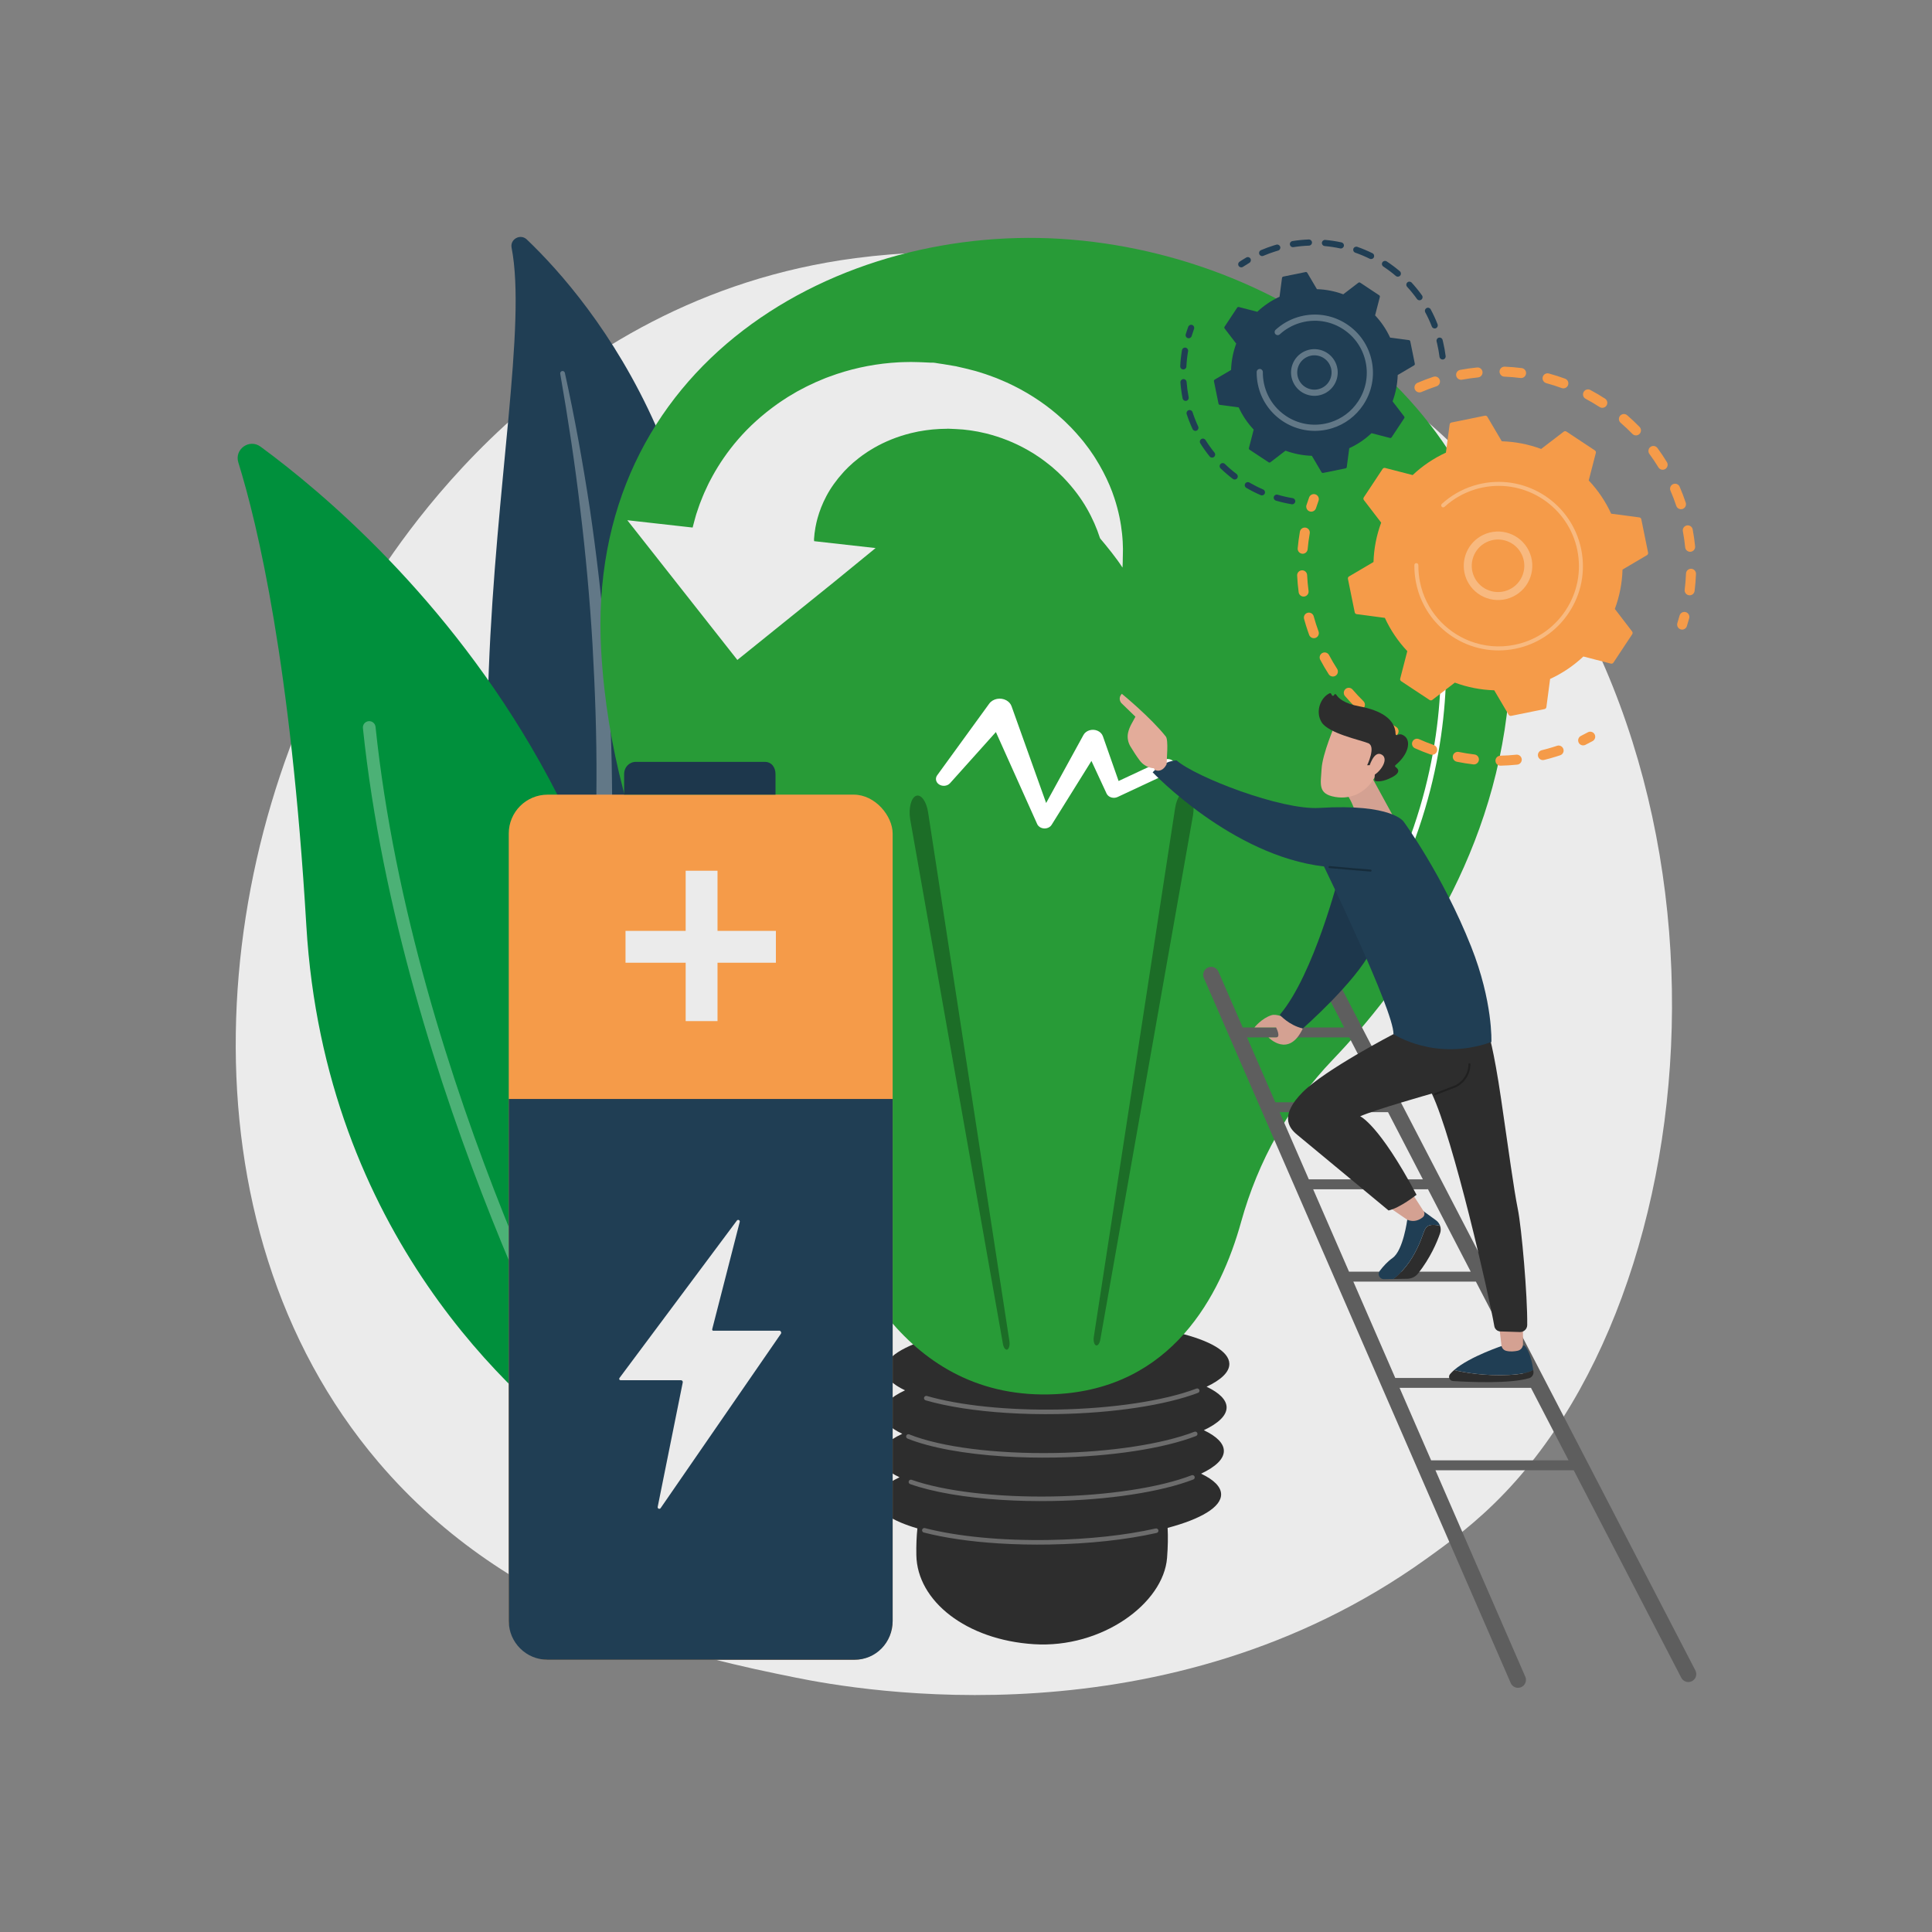 <?xml version="1.0" encoding="UTF-8"?>
<svg id="Illustration" xmlns="http://www.w3.org/2000/svg" viewBox="0 0 3710 3710">
  <rect x="0" y="0" width="3710" height="3710" fill="#808080" stroke="none"/>
  <defs>
    <style>
      .cls-1 {
        fill: #1d374c;
      }

      .cls-2 {
        fill: #2d2d2d;
      }

      .cls-3, .cls-4 {
        fill: #fff;
      }

      .cls-5, .cls-4 {
        opacity: .3;
      }

      .cls-6 {
        fill: #5e5e5e;
      }

      .cls-7 {
        fill: #f59b49;
      }

      .cls-8 {
        fill: #289b37;
      }

      .cls-9 {
        fill: #d4a192;
      }

      .cls-10 {
        fill: #203e54;
      }

      .cls-11 {
        fill: #ebebeb;
      }

      .cls-12 {
        fill: #00903c;
      }

      .cls-13 {
        fill: #e3ac9a;
      }
    </style>
  </defs>
  <path class="cls-11" d="M2891.05,2865.23c-56.64,59.62-110.22,98.07-152.56,128.45-497.68,357.09-1086.57,253-1211.73,227.58-184.82-37.54-542.06-110.1-800.34-413.83-390.76-459.52-329.91-1183.49-26.81-1661.39,55.44-87.42,348.3-572.6,943.53-650.4,360.23-47.09,780.14,47.88,1084.23,302.65,638.31,534.78,592.87,1615.12,163.69,2066.95Z"/>
  <g>
    <path class="cls-10" d="M982.41,475.68c-3.23-16.61,17.01-27.48,29.25-15.79,124.33,118.67,422.51,473.42,342.51,1088.52-100.37,771.73,58.27,1054.91,257.18,1228.47,0,0-274.43-83.08-445.18-370.5-419.25-705.69-126.32-1635.28-183.76-1930.69Z"/>
    <path class="cls-4" d="M1075.8,717.73c14.98,86.12,28.25,172.5,38.34,259.23,10.55,86.67,18.47,173.62,23.66,260.68,4.86,87.08,8.09,174.24,7.61,261.41-.09,87.17-3.92,174.23-8.08,261.63-3.66,87.37-7.85,175.37-3.04,264.07,4.72,88.51,20.08,177.89,51.31,261.8,7.81,20.91,16.03,41.77,25.39,61.93,9,20.34,18.9,40.29,29.15,60.06,20.71,39.44,44.07,77.57,70.15,113.79,52.36,72.32,115.69,136.62,185.59,191.16,7.36,5.74,17.98,4.43,23.72-2.93,5.64-7.22,4.48-17.59-2.53-23.4l-.05-.04c-16.63-13.75-33.07-27.67-48.85-42.28-8-7.18-15.67-14.7-23.48-22.07-7.52-7.66-15.34-15.03-22.61-22.91-29.62-31.03-57.02-64.1-81.85-99.03-49.94-69.54-89.73-146.91-119.71-227.02-14.54-40.24-26.09-81.48-34.43-123.47-8.31-42-13.4-84.7-16.06-127.72-5.33-86.09-1.9-173.23,1.13-260.62,2.92-87.42,5.26-175.28,3.98-263.11-.52-43.91-1.83-87.8-3.93-131.65-.92-21.93-2.27-43.84-3.58-65.74-1.52-21.89-3.16-43.78-4.97-65.64-7.43-87.45-17.52-174.63-30.35-261.37-13.25-86.68-28.79-172.97-47.63-258.53-.54-2.45-2.96-3.99-5.4-3.45-2.37.52-3.9,2.83-3.49,5.2Z"/>
  </g>
  <g>
    <path class="cls-12" d="M1200.79,2765.47c-7.22,30.34-43.08,43.44-68.4,25.24-139.72-100.45-509.06-420.19-544.13-1013.2-29.62-500.77-93.27-769.49-130.61-889.48-7.9-25.37,21.19-46.08,42.61-30.36,236.35,173.47,962.21,808.44,700.54,1907.79Z"/>
    <path class="cls-4" d="M1158.87,2770.51c-.59.5-1.24.94-1.94,1.33-5.88,3.26-13.29,1.14-16.56-4.73-3.7-6.67-370.82-674.45-443.46-1368.87-.7-6.68,4.16-12.67,10.84-13.38,6.69-.7,12.68,4.16,13.38,10.85,72.1,689.37,436.85,1352.96,440.53,1359.58,2.88,5.18,1.57,11.55-2.79,15.22Z"/>
  </g>
  <g>
    <path class="cls-2" d="M2355.44,2702.35c-.25-14.48-14.18-27.88-38.46-39.44,28.02-13.22,44-28.28,43.73-44.05-.83-47.73-149.54-83.85-332.15-80.67-182.61,3.18-329.97,44.44-329.14,92.18.25,14.48,14.18,27.87,38.46,39.44-28.02,13.22-44,28.28-43.73,44.05.25,14.48,14.18,27.87,38.46,39.44-28.02,13.22-44,28.28-43.73,44.05.25,14.48,14.18,27.87,38.46,39.44-28.02,13.22-44,28.28-43.73,44.05.37,21.11,29.69,39.94,78.05,54.11-1.62,15.48-2.34,32.51-2,51.39,1.58,87.95,95.68,162.78,225.86,171,130.19,8.22,248.77-78.21,255.59-165.92,1.67-21.49,1.95-40.49,1.07-57.44,63.6-16.87,103.14-39.88,102.71-64.65-.25-14.48-14.18-27.87-38.46-39.44,28.02-13.22,44-28.28,43.73-44.05-.25-14.48-14.18-27.87-38.46-39.44,28.02-13.22,44-28.28,43.73-44.05Z"/>
    <g>
      <path class="cls-4" d="M1917.29,2963.75c-53.96-3.41-103.08-10.49-143.38-20.88-2.34-.6-3.75-2.99-3.14-5.32.6-2.33,2.97-3.75,5.32-3.14,63.06,16.25,148.15,24.33,239.59,22.74,74.82-1.3,145.2-8.91,203.53-22.01,2.36-.53,4.7.95,5.23,3.31.53,2.36-.95,4.7-3.31,5.23-58.9,13.23-129.89,20.91-205.29,22.22-33.97.59-67.08-.14-98.54-2.13Z"/>
      <path class="cls-4" d="M1923.47,2880.24c-70.11-4.43-132.34-14.98-175.74-30.35-2.28-.81-3.47-3.3-2.66-5.58.81-2.28,3.3-3.46,5.58-2.66,61.84,21.91,162.88,33.87,270.3,32,106.25-1.85,206.2-17.07,267.35-40.73,2.25-.87,4.78.25,5.66,2.5.87,2.25-.25,4.78-2.5,5.66-62.07,24.01-163.13,39.45-270.36,41.32-33.46.58-66.33-.17-97.63-2.15Z"/>
      <path class="cls-4" d="M1927.84,2796.75c-75.69-4.78-141.45-16.71-185.1-34.22-2.24-.9-3.33-3.45-2.43-5.69.9-2.24,3.44-3.33,5.68-2.43,60.75,24.38,165.51,37.73,280.23,35.74,106.24-1.85,206.19-17.07,267.35-40.73,2.25-.86,4.78.25,5.66,2.5.87,2.25-.25,4.78-2.5,5.66-62.07,24.01-163.14,39.45-270.36,41.32-33.98.59-67.11-.16-98.53-2.15Z"/>
      <path class="cls-4" d="M1933.7,2713.26c-60.05-3.79-114.35-12.09-156.21-24.21-2.32-.67-3.66-3.1-2.98-5.41.67-2.32,3.1-3.66,5.41-2.98,62.95,18.22,154.65,27.7,251.58,26.01,105.3-1.83,204.73-16.86,265.97-40.2,2.25-.87,4.78.27,5.64,2.53.86,2.25-.27,4.78-2.53,5.64-62.14,23.68-162.67,38.92-268.93,40.77-33.57.59-66.55-.16-97.95-2.15Z"/>
    </g>
    <path class="cls-8" d="M1571.66,2258.96c-22.11-78.31-59.67-151.5-110.25-215.25-108.37-136.59-285.17-414.36-306.94-793.48-31.65-551.44,457.41-827.52,903.69-790.04,446.28,37.48,886.64,369.77,838.44,882.78-29.66,315.65-206.34,555.08-337.88,692.58-83.53,87.31-143.11,194.26-175.37,310.71-39.48,142.53-133.42,320.16-356.73,330.98-288.94,14.01-408.95-255.32-454.96-418.29Z"/>
    <path class="cls-5" d="M2100.44,2567.28l156.15-1015.63c3.23-20.98,13.55-35.07,23.07-31.47,9.51,3.6,14.61,23.53,11.38,44.51-.09.56-.2,1.25-.3,1.8l-177.87,1006.19c-1.34,7.57-5.18,12.34-8.58,10.67-3.3-1.62-4.97-8.75-3.85-16.07Z"/>
    <path class="cls-5" d="M1938.34,2575.35l-156.15-1015.63c-3.23-20.98-13.55-35.07-23.06-31.47-9.51,3.6-14.61,23.53-11.38,44.51.09.56.2,1.25.3,1.8l177.87,1006.19c1.34,7.57,5.18,12.35,8.58,10.67,3.3-1.62,4.97-8.75,3.85-16.07Z"/>
    <path class="cls-3" d="M2255.47,1464.45c-3.97-6.38-13.14-8.76-20.5-5.32l-86.95,40.63-30.18-86c-1.6-4.49-5.3-8.47-10.57-10.64-10-4.12-21.97-.43-26.72,8.24l-.15.28-71.51,130.38-66.35-185.6-.11-.31c-1.62-4.53-5.05-8.6-10.04-11.32-11.13-6.07-25.82-3.18-32.83,6.47l-99.97,137.62c-4.06,5.64-2.67,13.2,3.52,17.37,6.61,4.45,16.12,3.41,21.26-2.31l88.02-98.18,79.24,176.56.06.14c1.27,2.83,3.66,5.29,6.98,6.84,7.44,3.48,16.72,1.08,20.74-5.36l76.48-122.72,28.78,62.07.25.55c.21.45.45.89.72,1.32,3.96,6.37,13.13,8.75,20.48,5.32l103.21-48.23c7.36-3.44,10.1-11.39,6.14-17.77Z"/>
    <path class="cls-3" d="M2562.13,1889.9c-1.06,0-2.12-.33-3.04-1.01-2.26-1.68-2.73-4.87-1.05-7.13,26.9-36.24,51.59-73.73,73.37-111.44,1.41-2.44,4.53-3.27,6.96-1.86,2.44,1.41,3.27,4.53,1.86,6.96-21.97,38.05-46.88,75.88-74.01,112.43-1,1.35-2.54,2.06-4.09,2.06Z"/>
    <path class="cls-3" d="M2690.59,1669.44c-.68,0-1.36-.14-2.03-.42-2.58-1.12-3.77-4.12-2.64-6.7,87.51-201.54,88.61-384.93,74.12-503.28-15.71-128.34-52.63-210.05-53-210.86-1.17-2.56-.05-5.58,2.51-6.75,2.57-1.17,5.58-.05,6.75,2.51.38.82,37.85,83.67,53.8,213.46,14.71,119.7,13.66,305.18-74.84,508.99-.83,1.92-2.71,3.07-4.68,3.07Z"/>
  </g>
  <g>
    <g>
      <g>
        <rect class="cls-7" x="976.95" y="1525.96" width="737.21" height="1661.28" rx="74.64" ry="74.64"/>
        <path class="cls-1" d="M1468.59,1462.98h-247.41c-12.51,0-22.67,9.86-22.67,23.82v39.16h290.7v-39.16c0-13.96-8.1-23.82-20.61-23.82Z"/>
      </g>
      <polygon class="cls-11" points="1489.94 1787.56 1377.83 1787.56 1377.83 1672.05 1316.68 1672.05 1316.68 1787.56 1201.17 1787.56 1201.17 1848.71 1316.68 1848.71 1316.68 1960.82 1377.83 1960.82 1377.83 1848.71 1489.94 1848.71 1489.94 1787.56"/>
      <path class="cls-10" d="M1714.16,2110.3v1002.38c0,41.21-32.01,74.56-73.22,74.56h-589.35c-41.21,0-74.64-33.34-74.64-74.56v-1002.38h737.21Z"/>
    </g>
    <path class="cls-11" d="M1499.78,2557.64c-.54-1.02-1.6-2.3-2.75-2.3h-126.36c-.96,0-1.87.19-2.46-.57-.59-.76-.79-1.43-.56-2.36l52.87-206.07c.37-1.44-.33-2.86-1.67-3.5-1.34-.64-2.95-.2-3.83.99l-225.4,302.23c-.7.94-.81,1.92-.29,2.97s1.6,1.43,2.78,1.43h115.93c.93,0,1.82.71,2.41,1.43.59.72.83,1.82.64,2.73l-48.12,238.99c-.29,1.45.47,2.94,1.83,3.51,1.36.58,2.94.14,3.77-1.08l231-334.89c.66-.95.73-2.5.19-3.52Z"/>
  </g>
  <g>
    <path class="cls-7" d="M2716.61,746.79c-1.44-4.63.82-9.7,5.38-11.65,9.96-4.28,20.25-8.19,30.59-11.62,5.03-1.67,10.46,1.05,12.13,6.08.02.06.04.12.06.18,1.55,4.98-1.17,10.3-6.14,11.95-9.82,3.26-19.6,6.98-29.06,11.04-4.87,2.09-10.51-.16-12.6-5.03-.14-.31-.25-.63-.35-.95ZM2796.61,722.56c-.11-.36-.2-.73-.27-1.11-.97-5.21,2.47-10.22,7.68-11.19,10.7-1.99,21.59-3.54,32.37-4.61,5.27-.52,9.96,3.31,10.5,8.6.52,5.27-3.33,9.97-8.6,10.49-10.25,1.02-20.59,2.49-30.76,4.38-4.83.9-9.49-1.99-10.91-6.57ZM2879.96,716.54c-.32-1.02-.47-2.11-.42-3.24.22-5.29,4.68-9.41,9.98-9.2,10.85.44,21.82,1.36,32.6,2.73,5.26.67,8.97,5.48,8.31,10.73-.67,5.26-5.47,8.98-10.73,8.31-10.24-1.3-20.65-2.18-30.96-2.6-4.17-.17-7.6-2.97-8.78-6.74ZM2962.57,729.31c-.52-1.69-.59-3.54-.09-5.36,1.39-5.11,6.67-8.13,11.78-6.73,10.49,2.86,20.98,6.21,31.18,9.95,4.97,1.83,7.52,7.34,5.7,12.31-1.82,4.97-7.34,7.53-12.31,5.7-9.69-3.55-19.65-6.74-29.61-9.45-3.28-.9-5.7-3.39-6.64-6.42ZM3040.26,760.19c-.74-2.36-.56-5.01.7-7.36,2.49-4.68,8.31-6.45,12.98-3.95,9.57,5.1,19.05,10.69,28.18,16.6,4.45,2.88,5.73,8.82,2.84,13.27-2.88,4.45-8.82,5.72-13.27,2.84-8.68-5.62-17.69-10.93-26.79-15.78-2.32-1.24-3.92-3.29-4.65-5.62ZM3109.18,807.48c-.95-3.06-.35-6.53,1.9-9.13,3.47-4.01,9.52-4.45,13.53-.98,8.21,7.1,16.23,14.65,23.81,22.43,3.7,3.8,3.62,9.87-.17,13.57-3.79,3.7-9.87,3.62-13.57-.17-7.21-7.39-14.82-14.56-22.63-21.31-1.41-1.21-2.37-2.75-2.88-4.4ZM3235.42,1136.43c-.39-1.27-.53-2.64-.35-4.04,1.29-10.23,2.14-20.65,2.54-30.98.21-5.29,4.66-9.42,9.96-9.21,5.3.2,9.42,4.66,9.22,9.96-.42,10.87-1.32,21.85-2.67,32.62-.66,5.26-5.46,8.99-10.72,8.32-3.86-.48-6.89-3.19-7.97-6.67ZM3165.88,868.83c-1.18-3.8.1-8.09,3.48-10.58,4.27-3.14,10.28-2.22,13.41,2.05,6.43,8.75,12.56,17.89,18.21,27.16,2.74,4.54,1.33,10.43-3.19,13.19-4.52,2.76-10.43,1.33-13.19-3.2-5.37-8.81-11.19-17.48-17.29-25.8-.65-.88-1.13-1.84-1.43-2.83ZM3236.42,1052.85c-.19-.6-.32-1.24-.39-1.89-1.04-10.26-2.53-20.62-4.44-30.77-.98-5.21,2.45-10.22,7.66-11.2,5.21-.98,10.25,2.44,11.2,7.66,2.01,10.69,3.58,21.58,4.67,32.38.53,5.27-3.31,9.98-8.58,10.51-4.62.47-8.8-2.42-10.13-6.69ZM3207.44,941.3c-1.44-4.62.82-9.68,5.36-11.65,4.87-2.1,10.51.14,12.62,5,4.3,9.96,8.23,20.24,11.68,30.56.02.06.04.13.06.19,1.55,4.97-1.16,10.29-6.12,11.95-5.03,1.68-10.46-1.03-12.14-6.06-3.27-9.8-7.01-19.56-11.1-29.02-.13-.32-.26-.64-.36-.97Z"/>
    <path class="cls-7" d="M3221.01,1202.24c-.56-1.8-.6-3.79.01-5.73,1.49-4.72,2.91-9.54,4.22-14.35,1.39-5.11,6.66-8.13,11.77-6.74,5.11,1.39,8.14,6.66,6.74,11.78-1.37,5.05-2.86,10.13-4.43,15.09-1.6,5.05-6.99,7.86-12.04,6.26-3.12-.98-5.37-3.41-6.28-6.31Z"/>
  </g>
  <g>
    <path class="cls-7" d="M3030.93,1424.6c-1.38-4.42.62-9.31,4.9-11.44,4.43-2.2,8.89-4.52,13.25-6.92,4.65-2.55,10.48-.85,13.03,3.8,2.56,4.67.85,10.48-3.8,13.03-4.59,2.52-9.29,4.97-13.96,7.28-4.75,2.35-10.5.41-12.86-4.33-.23-.47-.42-.94-.57-1.42Z"/>
    <path class="cls-7" d="M2507.91,1201.29c-1.31-4.22-2.56-8.47-3.73-12.76-1.4-5.11,1.6-10.39,6.71-11.79,5.11-1.4,10.42,1.62,11.79,6.71,2.72,9.9,5.83,19.67,9.3,29.15,1.81,4.98-.74,10.49-5.71,12.31-4.98,1.82-10.49-.74-12.31-5.72-2.14-5.86-4.18-11.88-6.05-17.9ZM2494.14,1138.87c-.16-.51-.28-1.05-.35-1.6-1.41-10.61-2.39-21.4-2.91-32.07-.26-5.29,3.83-9.79,9.12-10.05,5.29-.26,9.81,3.83,10.05,9.12.49,10.13,1.42,20.38,2.76,30.47.7,5.25-2.99,10.08-8.24,10.77-4.7.63-9.06-2.27-10.43-6.65ZM2534.55,1265.29c-1.34-4.32.53-9.12,4.67-11.32,4.68-2.48,10.49-.7,12.97,3.98,4.75,8.96,9.95,17.83,15.45,26.38,2.86,4.46,1.58,10.39-2.87,13.26-4.46,2.87-10.4,1.58-13.26-2.87-5.8-9-11.27-18.35-16.27-27.78-.29-.54-.51-1.09-.69-1.66ZM2492.34,1056.62c-.36-1.16-.5-2.41-.39-3.7.95-10.65,2.37-21.39,4.22-31.92.92-5.22,5.89-8.71,11.11-7.79,5.22.92,8.71,5.88,7.79,11.11-1.75,10-3.1,20.2-4.01,30.31-.47,5.28-5.13,9.17-10.41,8.7-3.99-.36-7.19-3.11-8.31-6.71ZM2580.87,1333.2c-1.1-3.54-.08-7.56,2.91-10.13,4.02-3.45,10.08-2.99,13.53,1.03,6.6,7.69,13.62,15.2,20.87,22.33,3.78,3.72,3.83,9.79.11,13.57-3.72,3.78-9.79,3.83-13.57.11-7.63-7.51-15.03-15.42-21.98-23.51-.88-1.02-1.51-2.18-1.88-3.4ZM2640.98,1389.31c-.88-2.83-.44-6.03,1.47-8.59,3.17-4.25,9.18-5.12,13.43-1.95,8.15,6.08,16.64,11.88,25.25,17.25,4.5,2.8,5.87,8.71,3.07,13.22-2.81,4.5-8.72,5.87-13.22,3.07-9.06-5.65-18-11.76-26.57-18.15-1.69-1.26-2.84-2.96-3.42-4.83ZM2711.88,1430.98c-.67-2.15-.59-4.55.41-6.77,2.17-4.83,7.84-7,12.68-4.83,9.28,4.16,18.84,7.98,28.41,11.34,5,1.76,7.63,7.23,5.87,12.23-1.76,5-7.23,7.63-12.23,5.87-10.07-3.54-20.13-7.56-29.9-11.93-2.61-1.17-4.45-3.37-5.24-5.91ZM2790.18,1456.19c-.46-1.49-.57-3.12-.24-4.76,1.06-5.19,6.12-8.54,11.32-7.48,9.96,2.03,20.12,3.66,30.2,4.84,5.26.62,9.03,5.39,8.42,10.64-.62,5.26-5.38,9.03-10.65,8.42-10.61-1.24-21.31-2.96-31.8-5.09-3.55-.73-6.24-3.33-7.25-6.56ZM2872.14,1463.6c-.26-.84-.41-1.73-.43-2.65-.11-5.3,4.09-9.68,9.39-9.79,10.14-.22,20.4-.87,30.51-1.94,5.27-.56,9.99,3.28,10.55,8.53.56,5.27-3.26,9.99-8.53,10.55-10.64,1.13-21.44,1.81-32.12,2.04-4.38.09-8.13-2.76-9.37-6.74ZM2953.66,1452.83c-.06-.19-.11-.38-.16-.57-1.26-5.15,1.89-10.34,7.03-11.6,7.26-1.78,14.56-3.81,21.69-6.03,2.58-.8,5.15-1.63,7.7-2.49,5.03-1.68,10.47,1.03,12.15,6.05,1.8,5.05-1.02,10.46-6.05,12.14-2.68.9-5.38,1.77-8.1,2.62-7.5,2.33-15.18,4.47-22.82,6.34-4.95,1.22-9.95-1.65-11.44-6.46Z"/>
    <path class="cls-7" d="M2508.77,975.77c-.57-1.82-.6-3.83.03-5.78,1.59-4.95,3.31-9.95,5.13-14.88,1.83-4.97,7.34-7.52,12.32-5.7,4.97,1.83,7.53,7.34,5.7,12.32-1.72,4.68-3.36,9.43-4.87,14.13-1.62,5.04-7.02,7.82-12.07,6.2-3.09-1-5.33-3.41-6.23-6.29Z"/>
  </g>
  <g>
    <path class="cls-7" d="M2618.88,955.08c-1.06,1.59-.98,3.69.18,5.2l33.2,43.32c-8.85,23.9-13.96,49.39-14.73,75.61l-46.99,27.7c-1.65.97-2.5,2.88-2.12,4.76l13.04,64.16c.38,1.88,1.91,3.3,3.81,3.55l54.07,7.15c10.95,23.84,25.6,45.3,43.09,63.85l-13.65,52.85c-.48,1.85.27,3.8,1.87,4.86l54.59,36.14c1.6,1.06,3.69.98,5.2-.18l43.32-33.2c23.9,8.85,49.39,13.96,75.61,14.73l27.7,46.99c.97,1.65,2.88,2.5,4.76,2.12l64.16-13.04c1.87-.38,3.3-1.91,3.55-3.81l7.15-54.07c23.84-10.95,45.3-25.6,63.85-43.09l52.85,13.65c1.85.48,3.8-.27,4.86-1.87l36.14-54.59c1.06-1.6.98-3.69-.18-5.2l-33.2-43.32c8.85-23.9,13.96-49.39,14.73-75.61l46.99-27.7c1.65-.97,2.5-2.88,2.12-4.76l-13.05-64.16c-.38-1.88-1.91-3.3-3.81-3.55l-54.07-7.15c-10.95-23.84-25.6-45.3-43.09-63.85l13.65-52.85c.48-1.85-.27-3.81-1.87-4.86l-54.59-36.14c-1.59-1.06-3.68-.98-5.2.18l-43.32,33.2c-23.9-8.85-49.39-13.96-75.61-14.73l-27.7-46.99c-.97-1.65-2.88-2.5-4.76-2.12l-64.16,13.04c-1.88.38-3.3,1.91-3.55,3.81l-7.15,54.07c-23.84,10.95-45.3,25.6-63.85,43.09l-52.85-13.65c-1.85-.48-3.8.27-4.86,1.87l-36.14,54.59Z"/>
    <path class="cls-4" d="M2813.78,1105.97c-9.53-30.63,4.6-64.52,34.36-78.82,32.71-15.71,72.1-1.89,87.82,30.82,7.62,15.85,8.6,33.71,2.78,50.29-5.82,16.59-17.75,29.91-33.6,37.52-32.71,15.71-72.1,1.89-87.82-30.82-1.42-2.95-2.59-5.96-3.54-8.99ZM2924.86,1071.58c-.74-2.37-1.65-4.69-2.74-6.96-12.05-25.08-42.25-35.68-67.33-23.63-25.08,12.05-35.69,42.25-23.63,67.33,12.05,25.08,42.25,35.68,67.33,23.63,12.15-5.84,21.3-16.05,25.76-28.77,3.63-10.34,3.81-21.32.61-31.59Z"/>
    <path class="cls-4" d="M2723.42,1135.49c-1.64-5.26-3.02-10.63-4.13-16.11h0c-.35-1.72-.67-3.45-.97-5.18-1.45-8.55-2.22-17.19-2.3-25.81,0-.12,0-.23,0-.35,0-.33,0-.67,0-1,0-.65,0-1.3.01-1.95.02-1.71,1.15-3.14,2.69-3.62.38-.12.78-.18,1.19-.17,2.12.02,3.81,1.77,3.79,3.88-.13,10.91.92,21.9,3.11,32.67,10.87,53.53,48.44,94.94,95.99,113.22,26.45,10.17,56,13.17,85.76,7.12,5.22-1.06,10.35-2.38,15.37-3.94,33.77-10.51,62.66-32.13,82.44-62.02,22.73-34.33,30.73-75.46,22.53-115.8-16.95-83.32-98.47-137.27-181.76-120.34-5.14,1.04-10.2,2.34-15.17,3.89-21.54,6.7-41.37,18.05-58.04,33.28-.43.39-.93.67-1.45.83-1.37.43-2.94.06-3.97-1.07-1.43-1.57-1.33-3.99.24-5.42,17.5-16,38.32-27.91,60.93-34.94,5.22-1.62,10.53-2.99,15.92-4.09,87.44-17.78,173.04,38.92,190.81,126.33,8.61,42.36.21,85.53-23.65,121.57-20.77,31.38-51.1,54.07-86.55,65.11-5.27,1.64-10.65,3.02-16.13,4.14-42.36,8.61-85.53.21-121.57-23.65-31.38-20.78-54.08-51.11-65.11-86.57Z"/>
  </g>
  <g>
    <g>
      <path class="cls-10" d="M2377.92,509.23c-.76-2.45.13-5.2,2.38-6.69,4.19-2.79,8.52-5.49,12.87-8.02,2.83-1.65,6.45-.69,8.1,2.14,1.66,2.83.69,6.46-2.14,8.1-4.15,2.41-8.27,4.99-12.27,7.64-2.72,1.81-6.4,1.07-8.22-1.65-.32-.49-.56-1-.72-1.53Z"/>
      <path class="cls-10" d="M2418.03,487.57c-.89-2.87.52-6,3.34-7.2,7.97-3.4,16.2-6.43,24.47-9,1.74-.54,3.49-1.06,5.26-1.57,3.15-.9,6.36,1.11,7.34,4.05.91,3.15-.91,6.43-4.05,7.34-1.69.49-3.36.98-5.02,1.5-7.89,2.45-15.74,5.34-23.34,8.58-3.01,1.29-6.49-.11-7.78-3.12-.08-.19-.15-.38-.21-.57ZM2477.16,470.54c-.08-.27-.15-.55-.2-.83-.51-3.23,1.69-6.27,4.92-6.79,10.37-1.66,20.93-2.69,31.39-3.06,3.27-.12,6.01,2.46,6.13,5.71.12,3.27-2.44,6.02-5.71,6.13-9.98.36-20.06,1.34-29.95,2.92-2.94.47-5.73-1.31-6.59-4.08ZM2538.66,468.36c-.22-.72-.31-1.49-.24-2.28.29-3.26,3.17-5.67,6.43-5.38,10.44.93,20.94,2.53,31.2,4.75,3.2.69,5.23,3.84,4.54,7.05-.69,3.2-3.85,5.23-7.04,4.54-9.79-2.12-19.79-3.64-29.75-4.53-2.46-.22-4.44-1.92-5.13-4.15ZM2598.8,481.37c-.36-1.17-.37-2.46.06-3.71,1.08-3.09,4.47-4.72,7.55-3.64,9.92,3.47,19.7,7.59,29.08,12.24,2.93,1.46,4.12,5.01,2.68,7.94-1.45,2.93-5.01,4.13-7.94,2.68-8.94-4.43-18.28-8.36-27.73-11.67-1.84-.64-3.16-2.11-3.7-3.84ZM2653.95,508.67c-.51-1.64-.31-3.48.71-5.02,1.8-2.73,5.47-3.49,8.21-1.69,8.76,5.77,17.25,12.14,25.23,18.92,2.5,2.12,2.8,5.86.68,8.35-2.12,2.49-5.86,2.8-8.35.68-7.61-6.47-15.71-12.55-24.07-18.05-1.19-.78-2-1.93-2.4-3.19ZM2700.79,548.52c-.66-2.12-.09-4.53,1.65-6.13,2.41-2.21,6.16-2.05,8.37.36,7.09,7.73,13.77,15.97,19.85,24.5,1.89,2.68,1.27,6.37-1.39,8.27-2.66,1.9-6.37,1.27-8.26-1.39-5.79-8.14-12.16-15.99-18.92-23.36-.61-.67-1.04-1.44-1.29-2.25ZM2736.46,598.6c-.83-2.65.31-5.6,2.84-6.97,2.88-1.55,6.48-.48,8.03,2.4,4.97,9.2,9.42,18.84,13.23,28.64,1.14,3.08-.33,6.49-3.38,7.67-3.05,1.19-6.48-.32-7.67-3.37-3.64-9.35-7.88-18.54-12.62-27.31-.19-.34-.33-.7-.44-1.06ZM2764.51,686.24c-.1-.33-.18-.67-.22-1.02-1.08-8.57-2.66-17.23-4.68-25.75-.3-1.29-.61-2.56-.93-3.81-.81-3.17,1.11-6.4,4.28-7.21,3.18-.82,6.5,1.1,7.21,4.28.34,1.34.67,2.69.98,4.04,2.11,8.9,3.76,17.98,4.89,26.97.41,3.25-1.89,6.21-5.13,6.62-2.89.37-5.56-1.42-6.4-4.11Z"/>
    </g>
    <g>
      <path class="cls-10" d="M2278.73,795.04c-.96-3.09.74-6.39,3.83-7.39,3.11-1.01,6.46.69,7.47,3.8,3.05,9.37,6.69,18.63,10.84,27.53,1.35,2.96.1,6.49-2.87,7.88-2.97,1.38-6.49.09-7.88-2.87-4.34-9.34-8.17-19.05-11.36-28.87,0-.02-.02-.05-.02-.08ZM2271.1,765.7c-.06-.2-.11-.41-.16-.62-2-10.12-3.4-20.47-4.16-30.75-.24-3.26,2.2-6.11,5.47-6.35,3.27-.25,6.1,2.22,6.35,5.47.73,9.81,2.07,19.68,3.97,29.34.63,3.21-1.46,6.33-4.67,6.96-3,.59-5.92-1.19-6.8-4.04ZM2304.28,849.9c-.78-2.51.19-5.32,2.52-6.78,2.77-1.73,6.43-.89,8.16,1.89,5.23,8.36,11.01,16.47,17.18,24.1,2.05,2.56,1.66,6.28-.89,8.33-2.54,2.06-6.28,1.66-8.34-.88-6.47-8.01-12.53-16.51-18.01-25.27-.28-.44-.49-.91-.64-1.38ZM2266.64,705.32c-.2-.64-.29-1.33-.26-2.05.5-10.31,1.64-20.7,3.39-30.86.55-3.23,3.62-5.39,6.85-4.84,3.22.56,5.38,3.62,4.83,6.85-1.67,9.69-2.75,19.59-3.23,29.43-.16,3.27-2.94,5.79-6.21,5.63-2.55-.12-4.65-1.85-5.37-4.16ZM2342.32,896.94c-.62-2-.16-4.28,1.4-5.89,2.28-2.35,6.03-2.41,8.38-.14,7.06,6.84,14.62,13.32,22.46,19.26,2.62,1.98,3.12,5.7,1.15,8.3-1.98,2.61-5.7,3.12-8.3,1.15-8.22-6.23-16.15-13.02-23.55-20.2-.74-.72-1.25-1.58-1.53-2.49ZM2390.55,933.49c-.48-1.53-.33-3.25.54-4.75,1.65-2.83,5.28-3.79,8.1-2.14,8.52,4.96,17.41,9.45,26.43,13.34,3.01,1.3,4.39,4.79,3.1,7.79-1.3,3.01-4.78,4.39-7.78,3.09-9.46-4.08-18.78-8.78-27.71-13.98-1.33-.78-2.25-1.99-2.67-3.36ZM2446.14,957.44c-.34-1.08-.37-2.26-.02-3.43.92-3.14,4.22-4.94,7.36-4.02,9.45,2.78,19.16,5.01,28.86,6.61,3.22.54,5.41,3.59,4.88,6.81-.53,3.23-3.58,5.41-6.82,4.88-10.16-1.68-20.35-4.01-30.26-6.93-1.98-.58-3.42-2.1-3.99-3.93Z"/>
      <path class="cls-10" d="M2276.98,645.39c-.34-1.09-.37-2.29-.01-3.47,1.47-4.86,3.08-9.69,4.8-14.37,1.13-3.07,4.54-4.65,7.61-3.52,3.06,1.14,4.64,4.54,3.52,7.61-1.64,4.46-3.18,9.07-4.59,13.71-.95,3.13-4.26,4.91-7.39,3.96-1.95-.59-3.38-2.1-3.95-3.92Z"/>
    </g>
    <g>
      <path class="cls-10" d="M2351.54,627.36c-.71,1.07-.66,2.47.12,3.48l22.22,28.99c-5.92,15.99-9.34,33.05-9.86,50.59l-31.44,18.54c-1.1.65-1.67,1.93-1.42,3.18l8.73,42.93c.26,1.25,1.28,2.21,2.55,2.38l36.18,4.78c7.33,15.95,17.13,30.32,28.83,42.73l-9.13,35.36c-.32,1.24.18,2.55,1.25,3.25l36.53,24.18c1.07.71,2.47.66,3.48-.12l28.99-22.22c15.99,5.92,33.05,9.34,50.59,9.86l18.53,31.44c.65,1.1,1.93,1.67,3.18,1.42l42.93-8.73c1.26-.26,2.21-1.28,2.38-2.55l4.78-36.18c15.95-7.33,30.32-17.13,42.73-28.83l35.36,9.13c1.24.32,2.55-.18,3.25-1.25l24.18-36.53c.71-1.07.66-2.47-.12-3.48l-22.22-28.99c5.93-15.99,9.34-33.05,9.86-50.59l31.44-18.54c1.1-.65,1.67-1.93,1.42-3.18l-8.73-42.93c-.25-1.25-1.28-2.21-2.55-2.38l-36.18-4.78c-7.33-15.95-17.13-30.32-28.83-42.73l9.13-35.36c.32-1.24-.18-2.55-1.25-3.25l-36.53-24.18c-1.07-.71-2.47-.66-3.48.12l-28.99,22.22c-15.99-5.92-33.05-9.34-50.59-9.86l-18.53-31.44c-.65-1.1-1.93-1.67-3.18-1.42l-42.93,8.73c-1.25.26-2.21,1.28-2.38,2.55l-4.78,36.18c-15.95,7.33-30.32,17.13-42.73,28.83l-35.36-9.13c-1.24-.32-2.55.18-3.25,1.25l-24.18,36.53Z"/>
      <path class="cls-4" d="M2481.18,728.5c-2.84-9.13-2.68-18.89.54-28.07,3.97-11.3,12.09-20.37,22.89-25.56,22.27-10.7,49.1-1.29,59.81,20.99,10.68,22.33,1.28,49.12-20.99,59.82-10.79,5.19-22.96,5.86-34.25,1.89-11.3-3.96-20.38-12.09-25.56-22.89-.97-2.02-1.78-4.09-2.43-6.18ZM2555.51,705.5c-.47-1.52-1.06-3.03-1.77-4.51-7.88-16.39-27.61-23.31-44-15.44-7.94,3.81-13.92,10.49-16.83,18.8-2.92,8.31-2.41,17.26,1.39,25.2h0c3.81,7.94,10.49,13.92,18.8,16.83,8.31,2.92,17.26,2.42,25.2-1.39,14.91-7.16,21.99-24.15,17.21-39.5Z"/>
      <path class="cls-4" d="M2418.26,748.97c-1.11-3.58-2.05-7.25-2.82-11-1.52-7.45-2.28-15.06-2.26-22.63,0-.34,0-.68,0-1.02.03-2.63,1.77-4.85,4.16-5.59.58-.18,1.2-.27,1.84-.27,3.27.04,5.88,2.73,5.85,6-.08,7.08.6,14.19,2.01,21.15h0c.08.38.16.77.24,1.15,3.51,16.44,10.98,31.38,21.63,43.82,5.78,6.75,12.51,12.76,20.07,17.86.06.04.12.08.18.12.19.13.38.25.57.38,22.22,14.71,48.85,19.89,74.97,14.58,3.38-.68,6.7-1.54,9.95-2.55,21.86-6.8,40.56-20.8,53.37-40.15,14.71-22.23,19.89-48.85,14.58-74.96-5.32-26.1-20.48-48.61-42.7-63.32-22.22-14.71-48.85-19.89-74.97-14.58-3.32.67-6.6,1.52-9.82,2.52-13.95,4.34-26.79,11.68-37.57,21.55-.67.61-1.43,1.04-2.24,1.28-2.12.66-4.54.09-6.13-1.66-2.2-2.42-2.04-6.16.38-8.38,12.07-11.04,26.44-19.25,42.03-24.11,3.6-1.12,7.27-2.06,10.98-2.82,29.23-5.94,59.01-.15,83.88,16.32,24.86,16.46,41.84,41.6,47.77,70.84,5.94,29.22.15,59.01-16.31,83.87-14.33,21.65-35.25,37.31-59.71,44.92-3.63,1.13-7.35,2.08-11.12,2.85-56.58,11.5-112.03-22.17-128.82-76.16Z"/>
    </g>
  </g>
  <path class="cls-11" d="M2155.58,1088.55l-.15,1.32c-10.77-17.22-30.79-41.7-42.82-55.93-.19-.59-.55-1.2-.73-1.79-5.65-17.46-13.76-36.6-24.97-56.04-11.12-19.49-25.83-39.09-43.46-57.6-2.09-2.38-4.58-4.55-6.84-6.83-1.16-1.12-2.33-2.27-3.52-3.39l-1.72-1.7c-.61-.57-1.24-1.09-1.85-1.65-2.46-2.17-4.92-4.35-7.4-6.56l-1.85-1.65-1.97-1.56c-1.3-1.05-2.6-2.1-3.9-3.13-5.11-4.31-10.7-8.17-16.13-12.19-2.77-1.97-5.71-3.82-8.54-5.71-1.4-.94-2.84-1.91-4.27-2.84-1.48-.89-2.98-1.79-4.44-2.67-23.58-14.38-49.77-25.81-77.09-33.55-3.42-.92-6.84-1.84-10.29-2.76-3.44-.84-6.96-1.52-10.4-2.29l-5.21-1.14-5.26-.86-5.25-.89c-1.75-.28-3.47-.64-5.25-.81-3.51-.41-7.02-.84-10.55-1.25-.86-.1-1.79-.25-2.6-.29l-2.36-.15-4.72-.3-4.68-.31c-.41-.03-.7-.06-1.24-.09l-4.82-.21-6.44-.3-4.82-.21-.81-.04-.29-.02s-1.67-.19,1.12.18l-10.5.25c-1.73.06-3.47.01-5.21.17l-5.18.37-5.18.36-2.58.18c-.86.05-1.71.19-2.55.28-3.4.41-6.8.79-10.19,1.22-1.7.14-3.38.49-5.04.76l-5,.86-4.99.8-4.91,1.07c-3.28.74-6.54,1.34-9.73,2.16-3.18.85-6.38,1.7-9.54,2.56-25.22,7.19-48.32,17.54-68.4,30.08l-3.78,2.29-3.62,2.49c-2.4,1.64-4.86,3.19-7.15,4.89-.1.06-.18.15-.28.2-4.49,3.42-9,6.59-13.08,10.19-1.08.87-2.14,1.75-3.18,2.64l-1.6,1.29-1.5,1.41c-2,1.82-3.99,3.66-5.97,5.46-.49.45-1.01.88-1.49,1.34l-1.38,1.42c-.94.95-1.86,1.9-2.78,2.82-1.81,1.91-3.75,3.63-5.4,5.62-13.83,15.2-24.8,30.71-32.78,45.8-8.02,15.04-13.39,29.4-16.98,42.21-.42,1.61-.83,3.19-1.24,4.75-.37,1.55-.89,3.05-1.13,4.58-.61,3.05-1.21,5.94-1.79,8.71-.5,2.83-.8,5.55-1.22,8.1-.2,1.28-.43,2.53-.58,3.74-.09,1.25-.19,2.46-.3,3.62-.23,2.34-.44,4.54-.63,6.59-.08.58,0,.89-.02,1.29.01.39.02.77.03,1.14-.01.74.11.65.11,1.32,0,.57.03.84.09.85l117.99,13.23-79.92,65.32-185.53,149.52-211.29-268.3,125.34,14.05c.18.02.6-1.94.97-3.48.86-3.3,1.75-6.52,2.77-10.44.55-1.95,1.04-3.77,1.62-5.86.3-1.02.57-2,.87-3.07.28-1.06.57-2.2.91-3.11,1.33-3.9,2.71-8.02,4.19-12.41.77-2.17,1.53-4.4,2.33-6.69.84-2.28,1.79-4.59,2.74-6.96,1.91-4.73,3.81-9.71,6.05-14.8,2.34-5.05,4.78-10.28,7.3-15.73,1.23-2.74,2.75-5.4,4.18-8.17,1.45-2.72,2.94-5.52,4.46-8.36,12.38-22.48,28.53-46.66,49.19-70.47,20.59-23.84,46-47.03,75.41-67.88,3.59-2.7,7.49-5.09,11.27-7.63,1.92-1.24,3.82-2.5,5.74-3.76l2.92-1.88,2.96-1.78c3.98-2.35,8.01-4.73,12.01-7.11l3.03-1.77,3.13-1.66c2.1-1.12,4.19-2.23,6.29-3.33,8.26-4.55,17.03-8.51,25.77-12.62,4.4-1.99,8.92-3.79,13.43-5.68,2.23-.92,4.49-1.84,6.76-2.79,2.31-.85,4.62-1.69,6.93-2.54,36.86-13.72,76.89-22.78,117.79-26.3,5.1-.35,10.24-.71,15.36-1.06,5.12-.3,10.29-.32,15.42-.46l7.71-.14,7.73.16,7.71.18c2.57.07,5.13.09,7.7.29,5.11.36,10.29.37,15.42.72,1.26.09,2.6-.21,3.87-.07l3.84.43,7.57,1.25,7.59,1.09c2.54.29,5.05.88,7.57,1.28l15.05,2.54c3.44.44,1.17.22,2.05.33l.39.09.8.17,1.55.38,3.15.72,6.26,1.44,3.15.72,1.56.36,1.93.47,7.91,1.99,7.9,2.02,3.91,1.03c1.29.35,2.42.74,3.65,1.11,4.79,1.51,9.57,3.03,14.36,4.52,2.39.72,4.72,1.63,7.05,2.48l7.03,2.58,6.97,2.57,6.85,2.86c4.54,1.93,9.1,3.78,13.54,5.82,4.43,2.1,8.82,4.2,13.21,6.3,34.77,17.36,65.86,38.82,91.99,62.67,1.65,1.47,3.28,2.96,4.91,4.44,1.59,1.52,3.14,3.05,4.69,4.6,3.11,3.06,6.24,6.03,9.21,9.14,5.84,6.33,11.69,12.43,16.94,18.91,1.35,1.59,2.65,3.2,4,4.77l1.97,2.36,1.87,2.44c2.48,3.26,4.93,6.5,7.35,9.7l1.82,2.41,1.72,2.47c1.1,1.65,2.25,3.28,3.35,4.91,2.21,3.28,4.56,6.42,6.51,9.77,11.18,17.65,20.34,35.29,27.64,52.49,3.56,8.35,6.65,16.62,9.28,24.74,8.16,24.8,12.58,48.02,14.71,68.51.2,2.57.45,5.09.66,7.58.19,2.47.49,4.89.52,7.29.15,4.79.33,9.38.47,13.8.05,4.43-.14,8.66-.19,12.69-.06,2-.06,3.96-.15,5.9-.14,1.89.08,3.79-.03,5.62-.3,3.62-.06,7.14-.41,10.34Z"/>
  <g>
    <path class="cls-6" d="M3255.64,3207.75l-689.43-1329.72c-3.87-7.46-13.09-10.39-20.56-6.52-7.47,3.87-10.39,13.1-6.52,20.56l41.97,80.95h-194.7l-46.67-107.22c-3.36-7.7-12.36-11.25-20.07-7.9-7.71,3.36-11.26,12.36-7.9,20.07l589.28,1353.98c2.42,5.57,7.92,9.17,13.99,9.17,2.1,0,4.15-.43,6.08-1.27,3.74-1.62,6.61-4.61,8.11-8.4,1.49-3.79,1.42-7.94-.21-11.67l-172.54-396.45h265.5l206.59,398.46c2.63,5.08,7.83,8.24,13.55,8.24,2.42,0,4.84-.59,7.01-1.71,7.47-3.87,10.39-13.1,6.52-20.56ZM2598.81,2461.09h235.34l95.88,184.93h-250.74l-80.49-184.93ZM2732.33,2264.72h-218.99l-56.15-129.01h208.25l66.89,129.01ZM2739.98,2283.78c.73,0,1.43-.09,2.11-.24l82.17,158.48h-233.75l-68.87-158.24h218.34ZM2590.98,1992.08l64.58,124.56h-206.66l-54.21-124.56h196.29ZM2748.17,2804.26l-60.57-139.18h252.32l72.16,139.18h-263.91Z"/>
    <g>
      <path class="cls-10" d="M2792.26,2630.95c30.51-26.56,96.07-47.84,96.07-47.84l39.45.86c10.01,11.26,14.54,33.09,16.47,46.77-7.43,4.45-21.35,8.35-46.87,9.56-47.26,2.25-85.39-4.66-105.12-9.36Z"/>
      <path class="cls-2" d="M2792.26,2630.95c19.73,4.7,57.87,11.61,105.12,9.36,25.52-1.22,39.44-5.11,46.87-9.56.16,1.1.3,2.16.42,3.15.7,5.61-2.77,10.88-8.18,12.54-36.03,11.04-115.28,7.49-146.18,5.58-6.61-.41-10.06-8.16-5.82-13.25,2.2-2.64,4.83-5.25,7.77-7.81Z"/>
    </g>
    <path class="cls-9" d="M2924.56,2549.91v31.37c0,6.04-4.21,11.24-10.11,12.52-6.11,1.32-14.22,2.17-22.09.22-4.92-1.22-8.53-5.45-9.12-10.49l-3.96-33.62h45.29Z"/>
    <g>
      <path class="cls-2" d="M2725.09,2389.2c12.24-27.24,8.74-39.49,32.96-36.78,2.91.33,5.33.89,7.37,1.62,1.53,4.5,1.63,9.47-.01,14.19-6.12,17.62-18.92,47.73-42.41,77.38-4.94,6.23-12.48,9.84-20.43,9.97l-26.71.45c25.33-20.25,39.08-44.22,49.23-66.82Z"/>
      <path class="cls-10" d="M2674.17,2415.63c20.5-14.43,28.15-73.38,28.15-73.38l31.6-16.08,23.82,17.27c3.68,2.73,6.29,6.47,7.69,10.6-2.04-.73-4.46-1.29-7.37-1.62-24.22-2.71-20.72,9.54-32.96,36.78-10.15,22.6-23.9,46.58-49.23,66.82l-18.36.31c-8.25.14-13.01-9.28-8.01-15.84,6.27-8.23,14.85-17.94,24.68-24.85Z"/>
    </g>
    <path class="cls-9" d="M2714.84,2296.49l19.08,29.67c2.41,3.75,1.59,8.71-1.91,11.47-6.11,4.81-16.71,10.18-29.68,4.62l-30.65-21,43.17-24.76Z"/>
    <path class="cls-2" d="M2858.02,1983.3s10.03,28.27,24.59,127.62c14.56,99.35,24.13,171.59,32.07,210.99,7.26,36.03,18.7,165.78,18.03,222.53-.09,7.62-6.39,13.7-14.01,13.46l-37.54-1.17c-5.8-.18-10.66-4.4-11.63-10.12-9.93-58.42-78.61-359.88-120.01-446.6,0,0-110.16,31.14-137.63,43.67,0,0,35.51,14.22,108.28,150.64,0,0-31.43,24.97-53.68,30.17,0,0-159.24-132.08-176.07-145.89-16.83-13.82-32.15-37.63,10.78-81.01,42.93-43.38,174.69-111.79,174.69-111.79l182.14-2.48Z"/>
    <path class="cls-5" d="M2755.6,2103.09c.28,0,.55-.06.82-.19l39.29-15.14c16.89-8.05,27.86-25.34,27.95-44.05,0-1.05-.84-1.91-1.9-1.92-1.23,0-1.91.84-1.92,1.9-.09,17.25-10.21,33.2-25.78,40.63l-39.29,15.14c-.95.45-1.35,1.59-.9,2.54.33.69,1.01,1.09,1.72,1.09Z"/>
    <path class="cls-9" d="M2501.79,1974.93s-41.38-31.32-60.21-25.44c-18.83,5.89-32.72,23.53-32.72,23.53h41.61s9.92,19.07,0,19.07h-14.69s38.84,40.7,66.01-17.16Z"/>
    <path class="cls-1" d="M2571.85,1679.56s-48.56,191.99-114.32,269.19c0,0,17.81,20.3,44.26,26.17,0,0,100.96-88.49,131.71-149.98,30.75-61.49-61.64-145.38-61.64-145.38Z"/>
    <path class="cls-9" d="M2636.74,1496.8l48.24,88.24h-76.12s-6.12-40.34-26.14-64.62l54.02-23.62Z"/>
    <g>
      <path class="cls-13" d="M2563.64,1391.73s-24.17,55.52-25.79,84.66c-1.62,29.14-7.9,48.05,25.79,53.92,33.69,5.87,62.08-10.92,77.45-39.94,0,0,24.09-44.73,18.69-63.04-5.4-18.32-96.14-35.59-96.14-35.59Z"/>
      <path class="cls-2" d="M2629.58,1469.49h-4.26s17.55-36,2.13-42.32c-15.42-6.32-76.5-18.78-89.68-40.45-12.71-20.89-1.37-47.88,15.58-55.44,1.07-.48,2.34.03,2.89,1.06l1.4,2.66c.96,1.82,3.65,1.54,4.22-.43h0c.54-1.88,3.07-2.28,4.1-.63,4.03,6.48,14.96,17.02,44.26,22.43,41.57,7.67,69.06,24.5,69.73,53.23.04,1.82,1.99,2.82,3.54,1.88,3.07-1.87,7.98-2.75,14.54,2.77,11.42,9.6,6.74,34.5-18.28,54.98-1.19.97-1.18,2.83.11,3.67,4.54,2.95,11.3,9.98-6.22,19.35-17.92,9.58-28.53,8.54-32.54,7.51-1.08-.28-1.8-1.26-1.73-2.37l1.57-25.46c.08-1.32-.97-2.43-2.28-2.43h-9.08Z"/>
      <path class="cls-13" d="M2628.53,1474.82s9.22-35.46,25.12-25.52c15.9,9.94-8.25,39.74-21.03,41.06l-4.09-15.54Z"/>
    </g>
    <path class="cls-10" d="M2695.68,1578.13s-21.52-35.35-162.18-26.69c-73.12,4.5-237.59-59.22-274.2-91.28,0,0-23.88-.15-45.88,22.88,0,0,151.9,160.3,329.01,180.8,0,0,134.4,276.99,133.46,321.94,0,0,79.77,53.53,188.02,15.22,0,0,3.31-76.99-38.93-183.34-54.85-138.09-129.29-239.52-129.29-239.52Z"/>
    <path class="cls-5" d="M2631.91,1673.69c.98,0,1.82-.76,1.9-1.75.09-1.05-.7-1.97-1.75-2.06-.68-.05-68.21-5.55-78.73-6.73-1.04-.11-1.99.64-2.11,1.68-.12,1.05.63,1.99,1.68,2.11,10.59,1.19,78.17,6.69,78.85,6.75.05,0,.11,0,.16,0Z"/>
    <path class="cls-13" d="M2216.2,1475.26c-1.23,4.49,15.17,10.65,24.03-7.84.02-8.71,3.94-46.16-1.51-53.05-29.05-36.72-84.43-82.06-84.43-82.06-8.74,9.28-.95,17.8-.95,17.8l27.02,26.17c-5.09,10.04-11.42,18.58-14.1,30.6-2.03,9.1-.24,18.68,4.62,26.71,4.87,8.06,11.49,18.54,17.69,26.7,11.73,15.44,27.64,14.98,27.64,14.98Z"/>
  </g>
</svg>